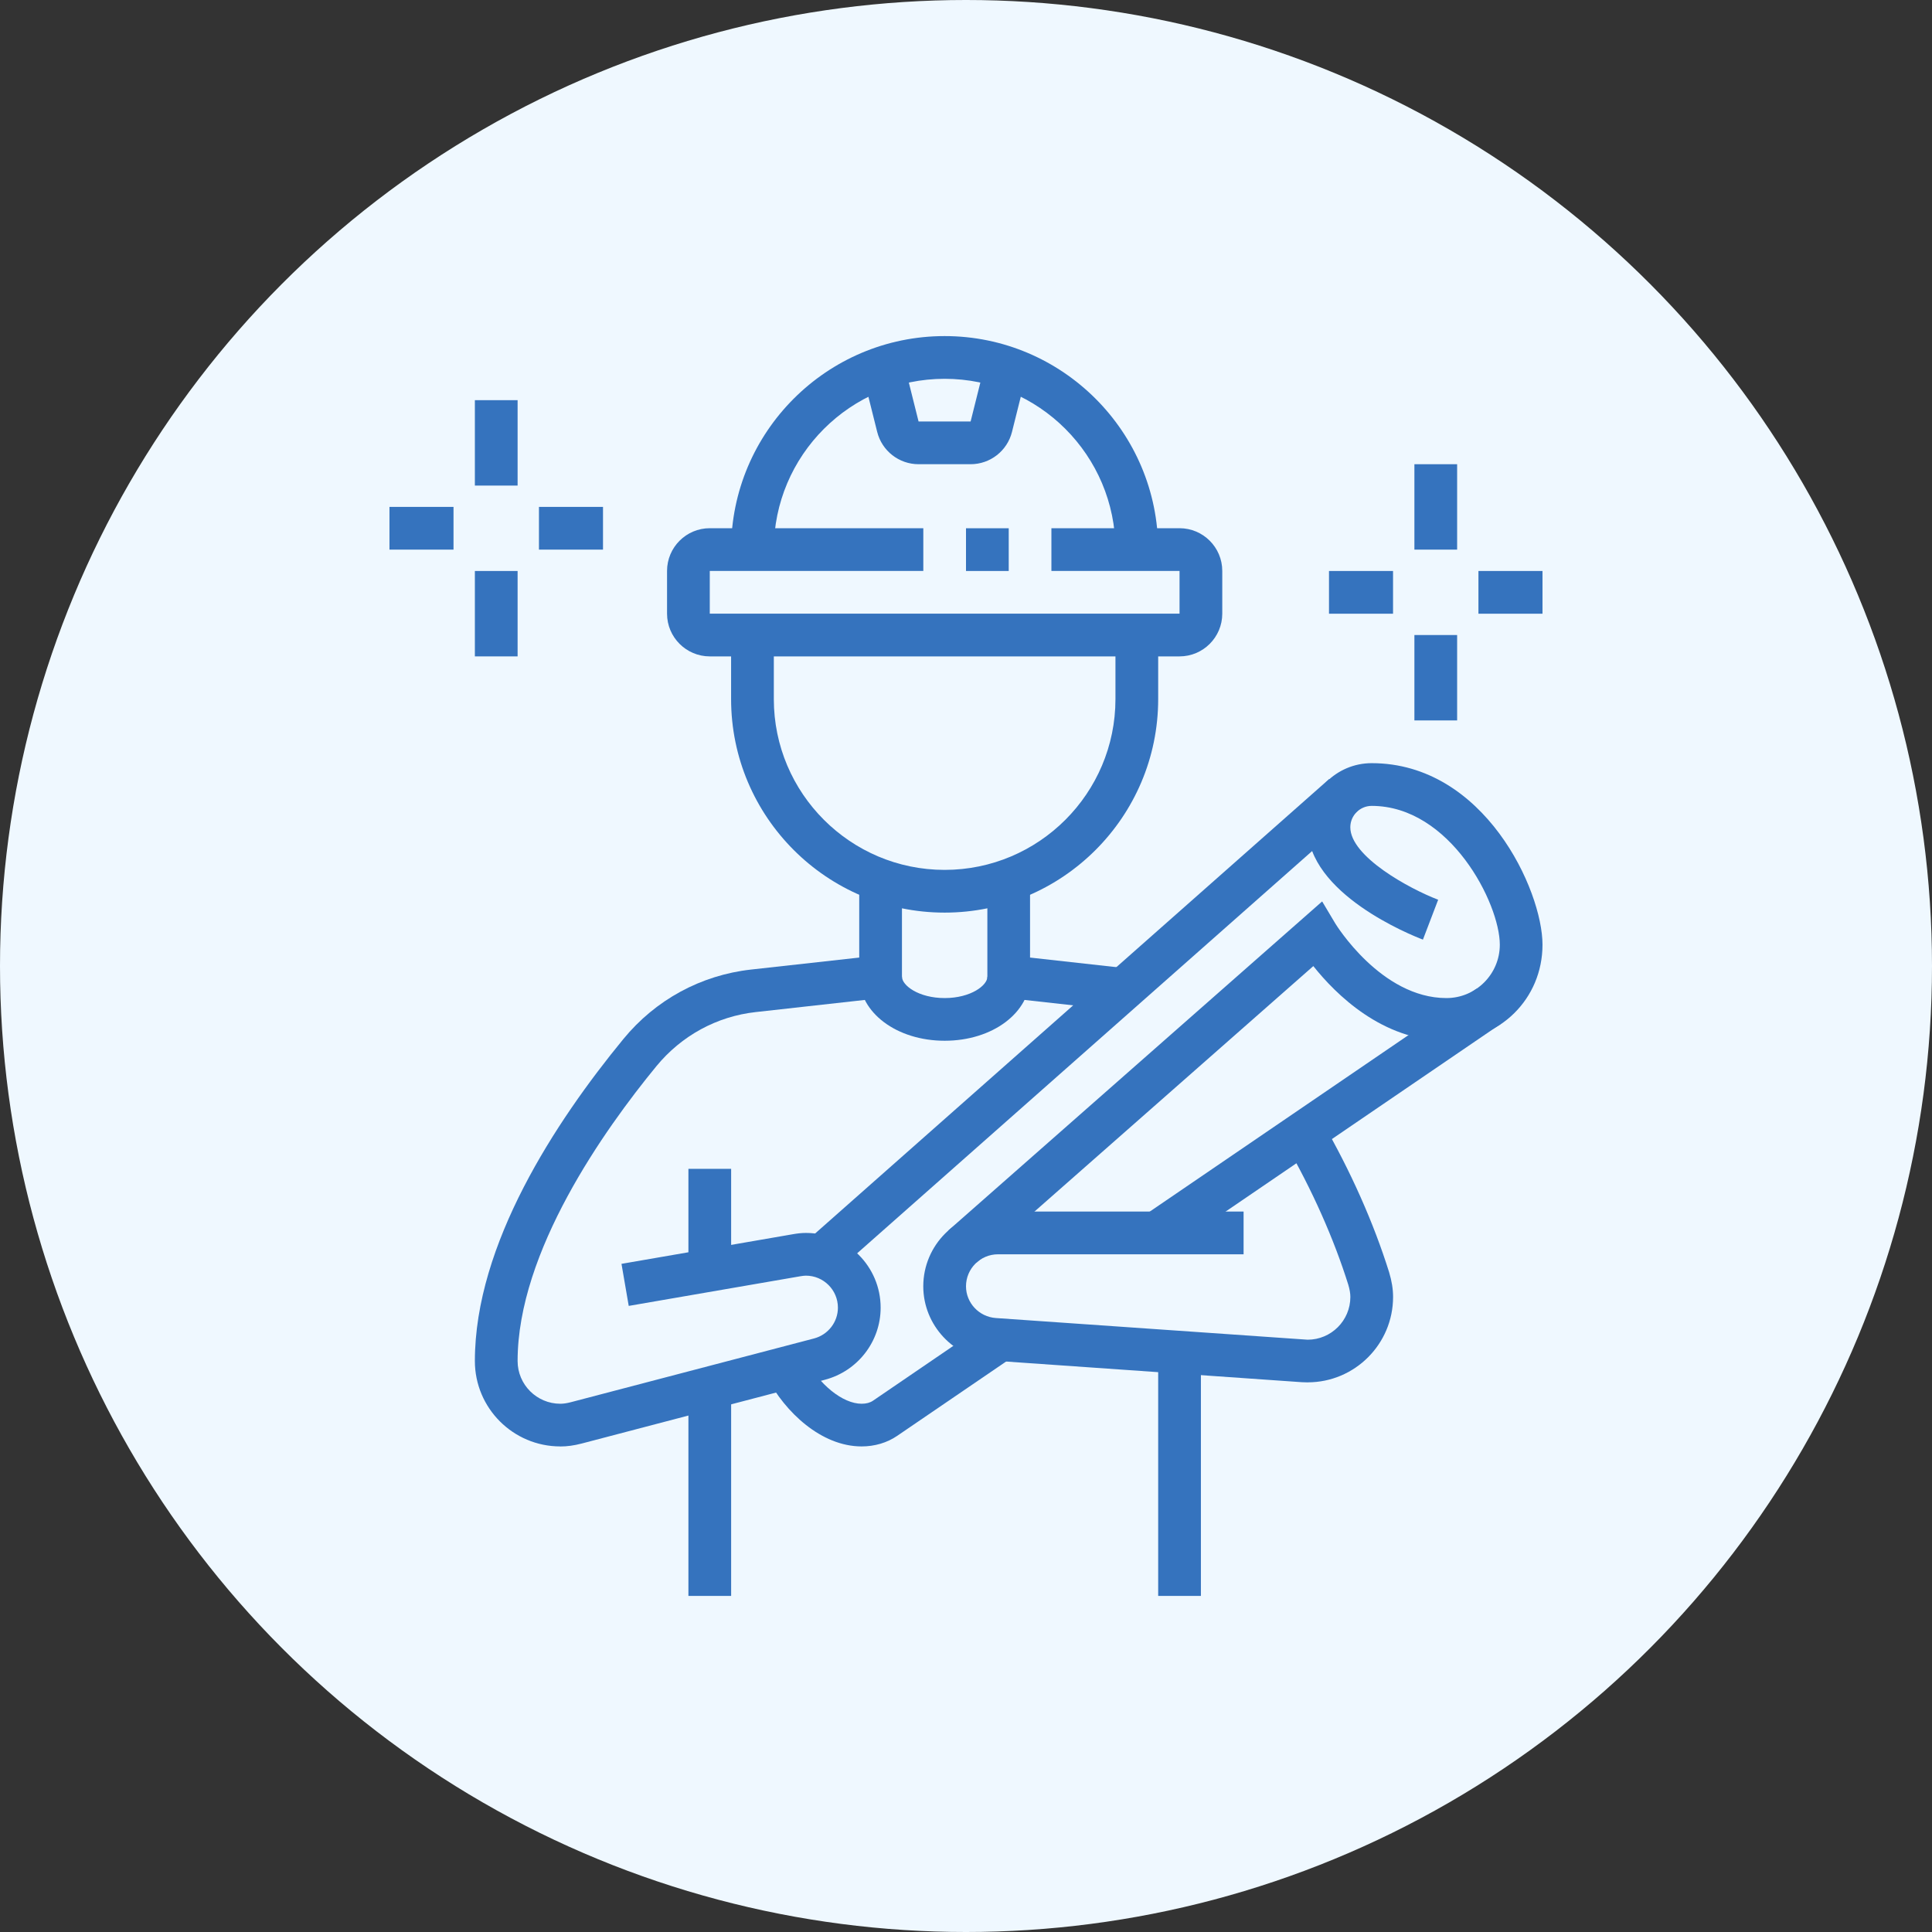 <?xml version="1.0" encoding="UTF-8"?>
<svg id="Layer_2" data-name="Layer 2" xmlns="http://www.w3.org/2000/svg" viewBox="0 0 435 435">
  <rect x="0" y="0" width="435" height="435" fill="#333333" stroke="none"/>
  <defs>
    <style>
      .cls-1 {
        fill: #eff8ff;
      }

      .cls-2 {
        fill: #3573be;
      }
    </style>
  </defs>
  <g id="Main">
    <g>
      <circle class="cls-1" cx="217.5" cy="217.5" r="217.5"/>
      <g>
        <path class="cls-2" d="M212.69,205.48c-26.51,0-48.08-21.57-48.08-48.08v-14.42h9.62v14.42c0,21.21,17.25,38.46,38.46,38.46s38.46-17.25,38.46-38.46v-14.42h9.62v14.42c0,26.51-21.57,48.08-48.08,48.08Z"/>
        <path class="cls-2" d="M265.58,147.79h-105.77c-5.3,0-9.62-4.31-9.62-9.62v-9.62c0-5.3,4.31-9.62,9.62-9.62h48.08v9.62h-48.08v9.62h105.77v-9.62h-28.85v-9.62h28.85c5.3,0,9.62,4.31,9.62,9.62v9.62c0,5.3-4.31,9.62-9.62,9.62Z"/>
        <rect class="cls-2" x="217.5" y="118.94" width="9.62" height="9.62"/>
        <path class="cls-2" d="M218.55,104.52h-11.72c-4.42,0-8.26-3-9.33-7.29l-3.33-13.32,9.32-2.33,3.33,13.32h11.72l3.33-13.32,9.32,2.33-3.33,13.32c-1.07,4.29-4.91,7.29-9.33,7.29Z"/>
        <rect class="cls-2" x="106.92" y="90.1" width="9.62" height="19.23"/>
        <rect class="cls-2" x="106.92" y="128.56" width="9.62" height="19.23"/>
        <rect class="cls-2" x="121.35" y="114.13" width="14.42" height="9.62"/>
        <rect class="cls-2" x="87.69" y="114.13" width="14.42" height="9.62"/>
        <rect class="cls-2" x="318.46" y="104.52" width="9.62" height="19.23"/>
        <rect class="cls-2" x="318.46" y="142.98" width="9.62" height="19.23"/>
        <rect class="cls-2" x="332.88" y="128.56" width="14.42" height="9.62"/>
        <rect class="cls-2" x="299.23" y="128.56" width="14.42" height="9.62"/>
        <path class="cls-2" d="M126.15,325.67c-10.61,0-19.23-8.62-19.23-19.23,0-26.27,18.17-53.91,33.42-72.48,7.26-8.85,17.47-14.4,28.76-15.66l24.36-2.7v-17.39h9.62v26l-32.91,3.66c-8.77,.97-16.73,5.31-22.39,12.2-11.66,14.2-31.24,41.72-31.24,66.37,0,5.3,4.31,9.62,9.62,9.62,.69,0,1.46-.11,2.41-.36l54.71-14.34c3.16-.83,5.38-3.69,5.38-6.93,0-3.98-3.23-7.21-7.21-7.21-.42,0-.83,.07-1.22,.13l-38.67,6.68-1.63-9.47,38.65-6.68c.92-.16,1.88-.28,2.87-.28,9.28,0,16.83,7.55,16.83,16.83,0,7.61-5.16,14.28-12.55,16.23l-54.73,14.35c-1.77,.46-3.31,.67-4.84,.67Z"/>
        <polygon class="cls-2" points="252.45 227.56 222.31 224.21 222.31 198.21 231.92 198.21 231.92 215.6 253.52 218 252.45 227.56"/>
        <path class="cls-2" d="M294.42,311.25c-.42,0-.87-.02-1.29-.04l-69.59-4.86c-8.78-.61-15.66-7.97-15.66-16.73,0-9.28,7.55-16.83,16.83-16.83h55.29v9.62h-55.29c-3.98,0-7.21,3.23-7.21,7.21,0,3.74,2.95,6.87,6.71,7.14l70.21,4.88c5.3,0,9.62-4.31,9.62-9.62,0-.81-.15-1.68-.46-2.74-3.25-10.38-8.16-21.42-14.2-31.88l8.33-4.81c6.38,11.06,11.59,22.77,15.06,33.87,.6,2,.89,3.8,.89,5.55,0,10.61-8.62,19.23-19.23,19.23Z"/>
        <path class="cls-2" d="M212.69,234.33c-10.78,0-19.23-6.33-19.23-14.42h9.62c0,1.96,3.75,4.81,9.62,4.81s9.62-2.85,9.62-4.81h9.62c0,8.09-8.45,14.42-19.23,14.42Z"/>
        <rect class="cls-2" x="155" y="312.48" width="9.62" height="46.85"/>
        <rect class="cls-2" x="260.77" y="304.46" width="9.62" height="54.87"/>
        <rect class="cls-2" x="155" y="263.17" width="9.62" height="22.82"/>
        <path class="cls-2" d="M219.89,284.26l-6.36-7.22,84.16-74.08,2.96,4.97c.1,.16,10.29,16.79,25.02,16.79,6.63,0,12.02-5.39,12.02-12.02,0-9.28-11.19-31.25-28.85-31.25-2.65,0-4.81,2.16-4.81,4.81,0,6.61,13.32,13.85,19.78,16.32l-3.43,8.98c-2.66-1.01-25.96-10.33-25.96-25.31,0-7.95,6.47-14.42,14.42-14.42,25.38,0,38.46,28.64,38.46,40.87s-9.7,21.63-21.63,21.63c-14.43,0-24.94-10.48-29.97-16.81l-75.81,66.74Z"/>
        <rect class="cls-2" x="165.27" y="226.17" width="156.88" height="9.61" transform="translate(-91.87 219.32) rotate(-41.48)"/>
        <rect class="cls-2" x="252.56" y="247.29" width="90.46" height="9.62" transform="translate(-90.27 211.62) rotate(-34.3)"/>
        <path class="cls-2" d="M260.77,123.75h-9.62c0-21.21-17.25-38.46-38.46-38.46s-38.46,17.25-38.46,38.46h-9.62c0-26.51,21.57-48.08,48.08-48.08s48.08,21.57,48.08,48.08Z"/>
        <path class="cls-2" d="M194,325.67c-9.11,0-17.25-7.77-21.28-15.47l8.52-4.46c3.13,5.98,8.49,10.32,12.76,10.32,1.04,0,1.9-.23,2.57-.69l25.93-17.7,5.42,7.94-25.93,17.69c-2.26,1.54-5.03,2.37-8,2.37Z"/>
      </g>
    </g>
  </g>
</svg>